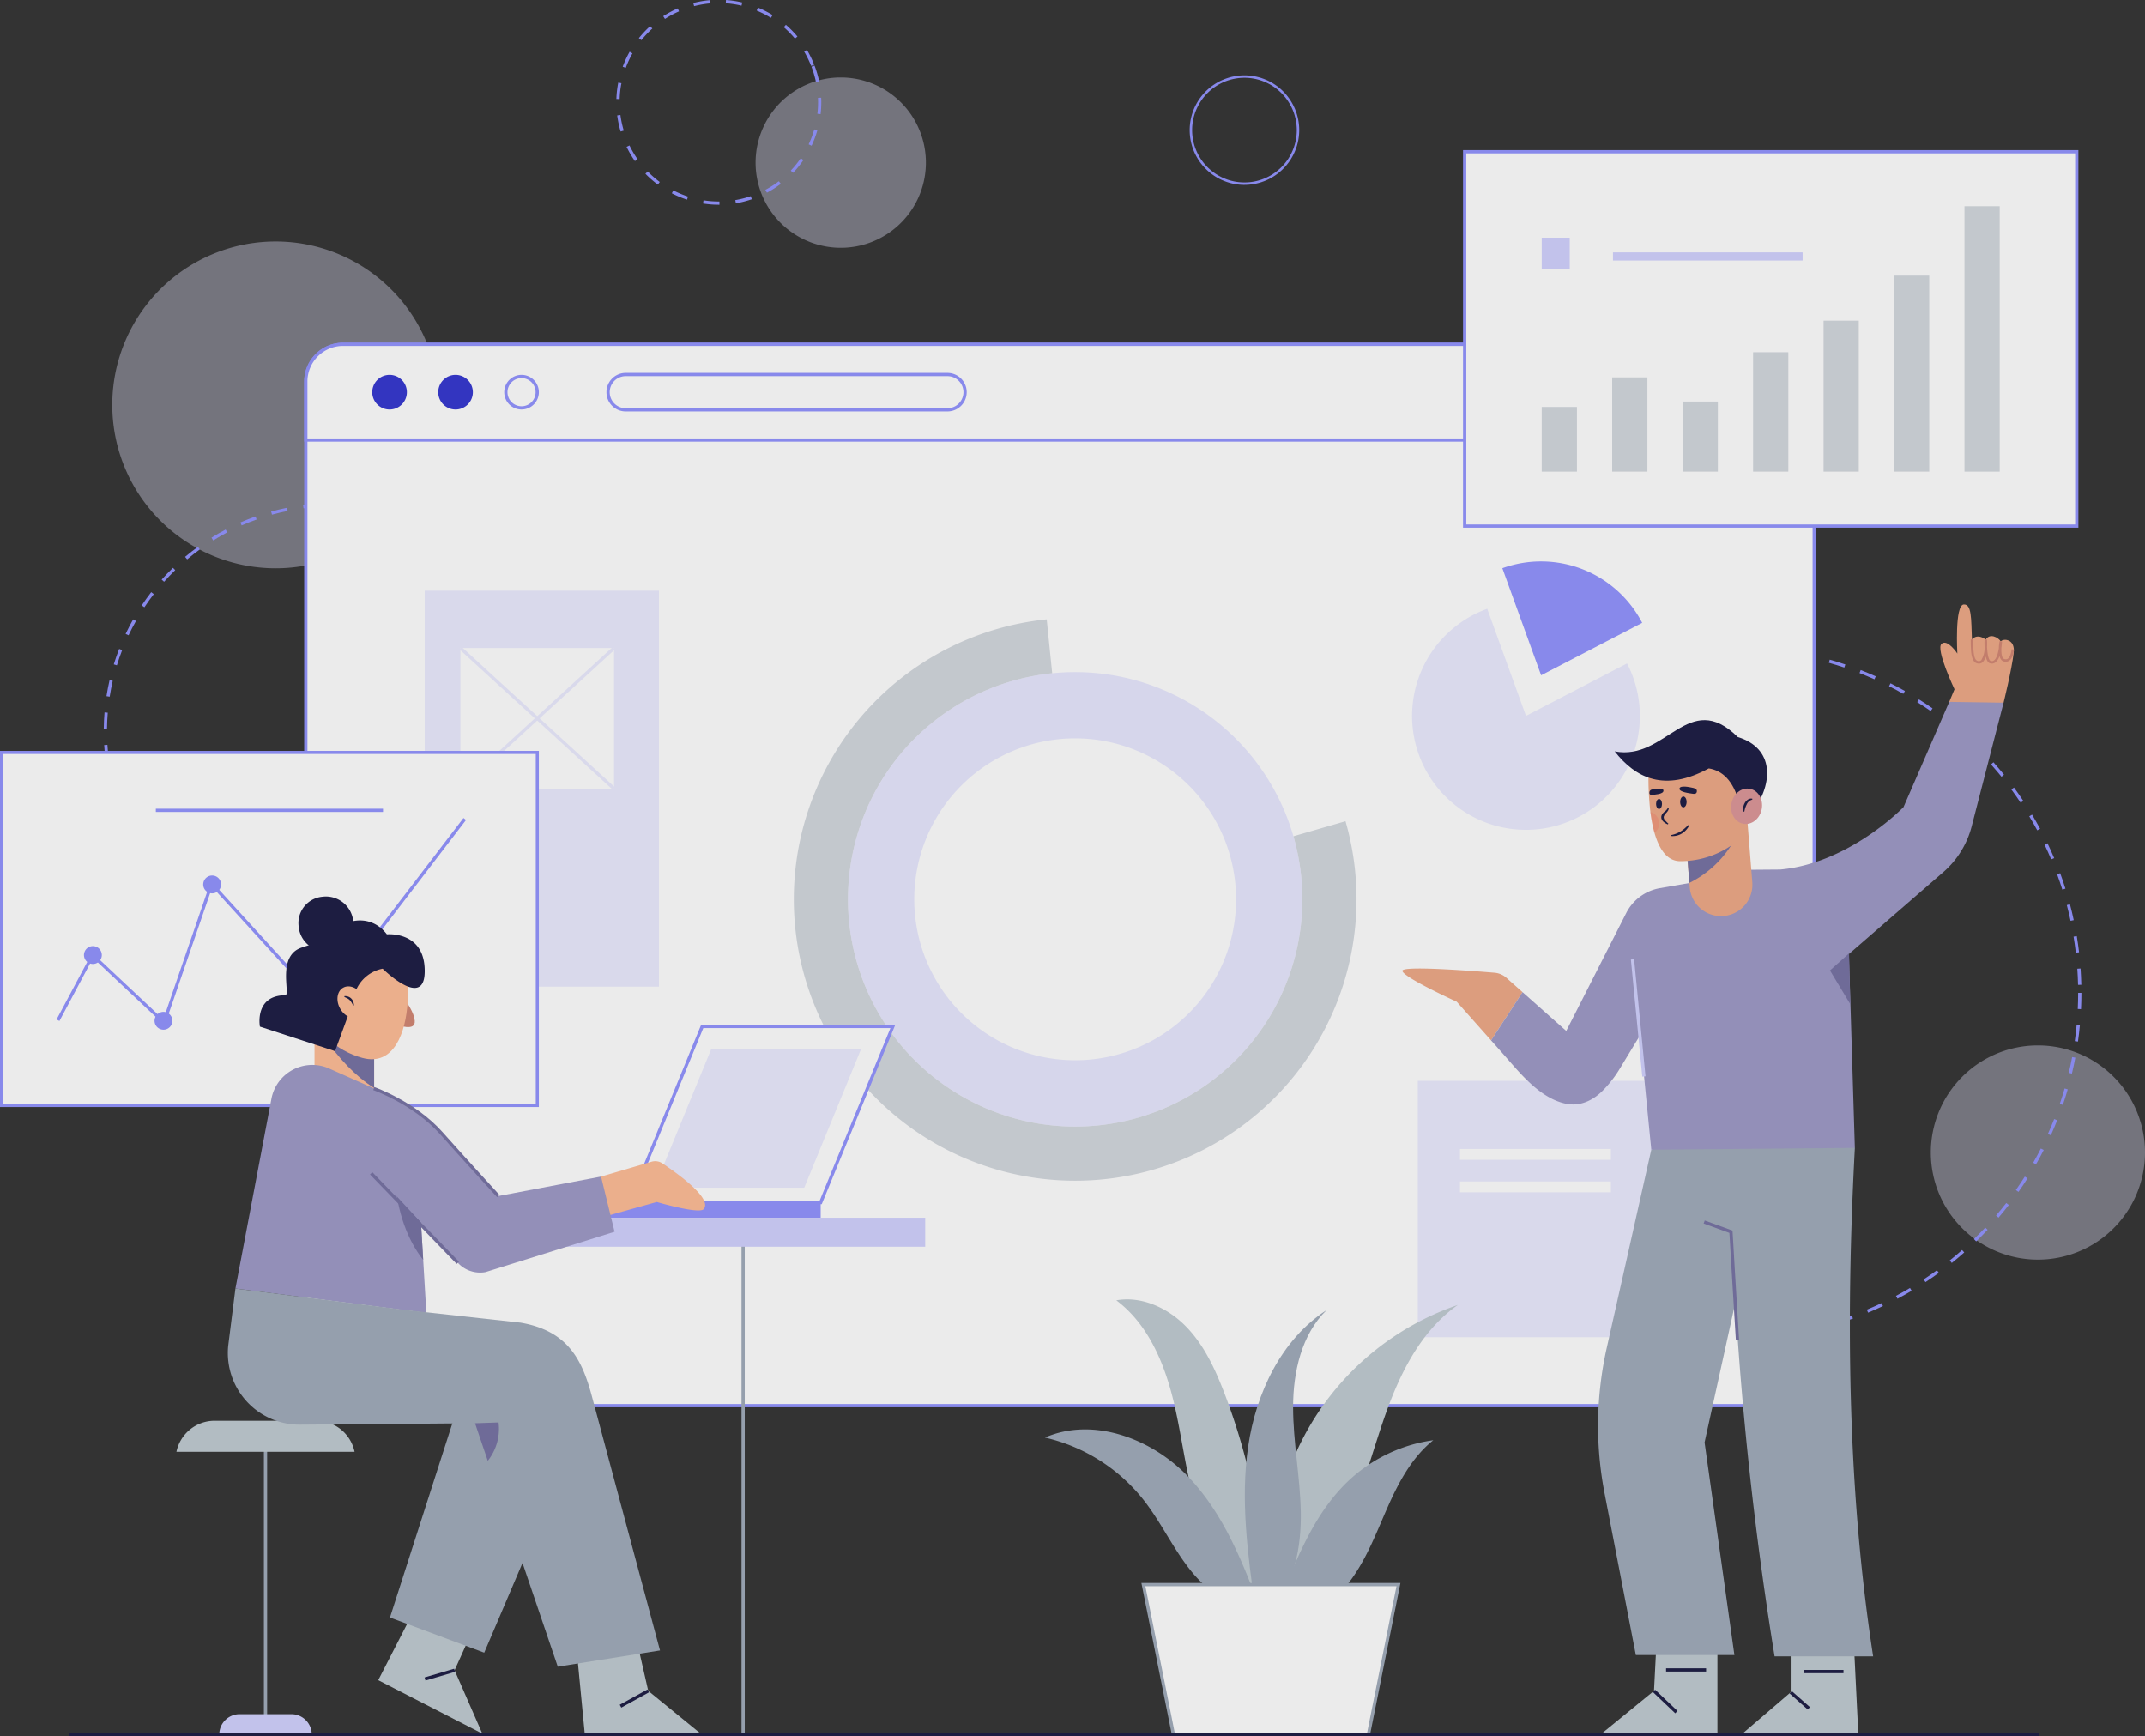 <svg xmlns="http://www.w3.org/2000/svg" xmlns:xlink="http://www.w3.org/1999/xlink" width="562.961" height="455.603" viewBox="0 0 562.961 455.603">
  <rect x="0" y="0" width="562.961" height="455.603" fill="#333333" stroke="none"/>
  <defs>
    <clipPath id="clip-path">
      <rect id="Rectangle_903" data-name="Rectangle 903" width="562.961" height="455.602" fill="none"/>
    </clipPath>
    <clipPath id="clip-path-2">
      <rect id="Rectangle_902" data-name="Rectangle 902" width="562.961" height="455.603" fill="none"/>
    </clipPath>
    <clipPath id="clip-path-3">
      <rect id="Rectangle_862" data-name="Rectangle 862" width="56.212" height="56.213" fill="none"/>
    </clipPath>
    <clipPath id="clip-path-4">
      <rect id="Rectangle_863" data-name="Rectangle 863" width="85.757" height="85.755" fill="none"/>
    </clipPath>
    <clipPath id="clip-path-5">
      <rect id="Rectangle_864" data-name="Rectangle 864" width="44.717" height="44.717" fill="none"/>
    </clipPath>
    <clipPath id="clip-path-6">
      <rect id="Rectangle_865" data-name="Rectangle 865" width="119.246" height="119.245" fill="none"/>
    </clipPath>
    <clipPath id="clip-path-7">
      <rect id="Rectangle_891" data-name="Rectangle 891" width="2.31" height="5.451" fill="none"/>
    </clipPath>
  </defs>
  <g id="Group_21603" data-name="Group 21603" opacity="0.9">
    <g id="Group_21602" data-name="Group 21602" clip-path="url(#clip-path)">
      <g id="Group_21601" data-name="Group 21601" transform="translate(0 0)">
        <g id="Group_21600" data-name="Group 21600" clip-path="url(#clip-path-2)">
          <g id="Group_21581" data-name="Group 21581" transform="translate(506.748 274.327)" opacity="0.4">
            <g id="Group_21580" data-name="Group 21580">
              <g id="Group_21579" data-name="Group 21579" clip-path="url(#clip-path-3)">
                <path id="Path_14034" data-name="Path 14034" d="M1543.582,833.288a28.106,28.106,0,1,1-28.106-28.106,28.107,28.107,0,0,1,28.106,28.106" transform="translate(-1487.369 -805.182)" fill="#e5e5ff"/>
              </g>
            </g>
          </g>
          <g id="Group_21584" data-name="Group 21584" transform="translate(29.467 63.371)" opacity="0.4">
            <g id="Group_21583" data-name="Group 21583">
              <g id="Group_21582" data-name="Group 21582" clip-path="url(#clip-path-4)">
                <path id="Path_14035" data-name="Path 14035" d="M129.367,185.995a42.878,42.878,0,1,1-42.879,42.879,42.878,42.878,0,0,1,42.879-42.879" transform="translate(-86.488 -185.997)" fill="#e5e5ff"/>
              </g>
            </g>
          </g>
          <g id="Group_21587" data-name="Group 21587" transform="translate(198.298 20.313)" opacity="0.4">
            <g id="Group_21586" data-name="Group 21586">
              <g id="Group_21585" data-name="Group 21585" clip-path="url(#clip-path-5)">
                <path id="Path_14036" data-name="Path 14036" d="M625.259,73.979a22.352,22.352,0,1,1-28.874-12.865,22.352,22.352,0,0,1,28.874,12.865" transform="translate(-582.03 -59.623)" fill="#e5e5ff"/>
              </g>
            </g>
          </g>
          <path id="Path_14037" data-name="Path 14037" d="M501.7,53.722a26.848,26.848,0,0,1-4.148-.324l.132-.841a26.035,26.035,0,0,0,4.018.313h.156l.005.852Zm4.469-.377-.142-.84a26.175,26.175,0,0,0,4.057-1.03l.275.806a27.008,27.008,0,0,1-4.189,1.064m-12.82-.958a27.085,27.085,0,0,1-3.987-1.668l.39-.757a26.272,26.272,0,0,0,3.861,1.615Zm20.976-1.82-.4-.752a26,26,0,0,0,3.527-2.253l.515.679a26.9,26.9,0,0,1-3.642,2.326m-28.633-2.129a26.914,26.914,0,0,1-3.257-2.84l.61-.595a26.02,26.02,0,0,0,3.154,2.749Zm35.5-3.081-.618-.587a26.08,26.08,0,0,0,2.628-3.257l.7.48a26.965,26.965,0,0,1-2.713,3.363m-41.51-3.087a26.912,26.912,0,0,1-2.185-3.729l.767-.37a26.009,26.009,0,0,0,2.116,3.61Zm46.364-4.03-.771-.361a26.288,26.288,0,0,0,1.468-3.92l.819.234a27.121,27.121,0,0,1-1.515,4.048m-50.113-3.727a26.864,26.864,0,0,1-.9-4.227l.844-.11a26.072,26.072,0,0,0,.875,4.093Zm52.478-4.559-.846-.1a26.016,26.016,0,0,0,.179-3.033c0-.382-.009-.769-.026-1.151l.851-.038c.018.394.027.793.027,1.188a26.814,26.814,0,0,1-.185,3.132m-52.74-3.96-.851-.028a26.875,26.875,0,0,1,.489-4.3l.836.164a26.038,26.038,0,0,0-.473,4.159m51.523-4.475a26.353,26.353,0,0,0-1.184-4.015l.8-.305a27.242,27.242,0,0,1,1.222,4.146Zm-49.917-3.713-.8-.3a27.148,27.148,0,0,1,1.818-3.921l.742.419a26.282,26.282,0,0,0-1.761,3.8m48.656-.5a26.255,26.255,0,0,0-1.835-3.761l.733-.434a27.147,27.147,0,0,1,1.895,3.884Zm-44.552-6.764-.665-.532a26.847,26.847,0,0,1,2.963-3.146l.571.632a26,26,0,0,0-2.868,3.046m40.3-.416a26.025,26.025,0,0,0-2.933-2.983L519.3,6.5a26.84,26.84,0,0,1,3.03,3.081ZM487.566,4.952l-.461-.716a27.01,27.01,0,0,1,3.809-2.041l.341.781a26.179,26.179,0,0,0-3.689,1.976m27.8-.282a26.271,26.271,0,0,0-3.728-1.9l.326-.787a27.154,27.154,0,0,1,3.849,1.966ZM495.213,1.608,495,.784a26.829,26.829,0,0,1,4.259-.74l.077.848a26.008,26.008,0,0,0-4.123.717m12.446-.128a26.06,26.06,0,0,0-4.137-.632l.06-.85a26.937,26.937,0,0,1,4.273.652Z" transform="translate(-313.044 0.001)" fill="#9192ff"/>
          <path id="Path_14038" data-name="Path 14038" d="M1162.368,679.7l-.015-.852c1.411-.025,2.836-.082,4.234-.171l.054.85c-1.411.09-2.85.149-4.274.173m-4.277-.025c-1.419-.041-2.856-.116-4.27-.223l.064-.849c1.4.106,2.825.18,4.231.221Zm12.811-.521-.094-.846c1.4-.155,2.812-.346,4.2-.567l.134.841c-1.4.222-2.826.415-4.239.572m-21.338-.124c-1.406-.172-2.829-.382-4.232-.621l.144-.84c1.389.237,2.8.445,4.192.616Zm29.784-1.219-.174-.834c1.381-.288,2.769-.611,4.127-.96l.212.825c-1.37.353-2.772.679-4.165.969m-38.213-.223c-1.387-.305-2.784-.648-4.155-1.018l.223-.822c1.357.367,2.742.707,4.115,1.009Zm46.494-1.912-.251-.814c1.345-.416,2.7-.869,4.017-1.346l.29.8c-1.333.482-2.7.94-4.056,1.359m-54.749-.321c-1.351-.435-2.713-.91-4.049-1.411l.3-.8c1.323.5,2.673.966,4.011,1.4Zm62.781-2.585-.327-.787c1.292-.537,2.592-1.114,3.864-1.716l.364.77c-1.285.607-2.6,1.19-3.9,1.733m-70.807-.428c-1.307-.563-2.617-1.165-3.894-1.788l.373-.765c1.265.617,2.563,1.213,3.858,1.77Zm78.523-3.22-.4-.752c1.239-.659,2.48-1.357,3.688-2.075l.435.733c-1.22.724-2.472,1.429-3.723,2.094m-86.221-.537c-1.244-.682-2.49-1.4-3.706-2.146l.443-.727c1.2.736,2.44,1.451,3.672,2.126Zm93.566-3.825-.469-.711c1.176-.775,2.346-1.587,3.479-2.412l.5.688c-1.143.833-2.324,1.652-3.511,2.435m-100.872-.639c-1.173-.795-2.345-1.631-3.486-2.484l.51-.682c1.13.846,2.292,1.674,3.454,2.461Zm107.777-4.395-.533-.664c1.1-.88,2.185-1.8,3.239-2.729l.563.638c-1.064.94-2.164,1.867-3.27,2.755M1103,659c-1.1-.9-2.186-1.846-3.237-2.8l.572-.631c1.041.944,2.12,1.876,3.206,2.772Zm121.037-4.926-.593-.612c1.009-.979,2.009-2,2.971-3.021l.621.583c-.971,1.035-1.98,2.061-3,3.05m-127.375-.818c-1.009-1-2-2.042-2.96-3.087l.628-.575c.947,1.035,1.933,2.064,2.932,3.058Zm133.229-5.419-.647-.553c.916-1.073,1.817-2.178,2.677-3.287l.673.523c-.869,1.119-1.778,2.235-2.7,3.317m-139-.889c-.909-1.092-1.8-2.219-2.657-3.348l.68-.513c.846,1.119,1.731,2.235,2.632,3.317Zm144.248-5.871-.7-.49c.811-1.153,1.6-2.339,2.358-3.525l.719.457c-.761,1.2-1.562,2.394-2.38,3.558m-149.4-.947c-.8-1.169-1.585-2.374-2.331-3.581l.725-.448c.739,1.2,1.515,2.389,2.309,3.547Zm153.993-6.278-.739-.422c.7-1.22,1.376-2.477,2.017-3.733l.759.387c-.647,1.268-1.332,2.536-2.036,3.768m-158.483-.988c-.688-1.24-1.355-2.513-1.983-3.782l.763-.377c.622,1.257,1.283,2.517,1.964,3.746Zm162.376-6.642-.776-.351c.582-1.288,1.139-2.6,1.656-3.909l.792.313c-.522,1.319-1.084,2.647-1.671,3.947m-166.161-1.01c-.568-1.3-1.112-2.628-1.616-3.949l.8-.3c.5,1.308,1.038,2.624,1.6,3.912Zm169.314-6.96-.806-.276c.454-1.329.883-2.688,1.275-4.041l.818.237c-.4,1.366-.828,2.738-1.287,4.08m-172.361-1.02c-.444-1.352-.861-2.73-1.238-4.095l.821-.227c.374,1.352.786,2.716,1.226,4.055Zm174.741-7.194-.828-.2c.326-1.364.625-2.758.887-4.143l.837.158c-.264,1.4-.566,2.805-.9,4.183m-177.022-1.049c-.312-1.379-.6-2.79-.846-4.192l.839-.149c.247,1.39.528,2.787.837,4.154Zm178.613-7.354-.843-.119c.2-1.388.361-2.8.492-4.208l.848.079c-.132,1.418-.3,2.847-.5,4.248m-180.1-1.066c-.181-1.4-.331-2.835-.447-4.254l.849-.069c.114,1.406.264,2.823.443,4.214Zm180.9-7.449-.851-.039c.065-1.4.1-2.825.1-4.236h.852c0,1.424-.033,2.863-.1,4.275m-181.593-1.075c-.036-1.057-.055-2.134-.055-3.2q0-.539.006-1.077l.852.011q-.007.532-.007,1.067c0,1.056.018,2.123.055,3.171Zm180.816-5.294c-.032-1.408-.1-2.833-.195-4.233l.85-.059c.1,1.414.164,2.851.2,4.273Zm-179.866-3.208-.851-.049c.083-1.421.2-2.855.348-4.263l.847.089c-.147,1.394-.263,2.815-.344,4.223m179.279-5.243c-.163-1.394-.361-2.805-.59-4.2l.84-.138c.231,1.4.431,2.828.6,4.235Zm-178.393-3.181-.842-.129c.215-1.4.466-2.822.746-4.211l.835.169c-.278,1.376-.527,2.78-.74,4.172m177.015-5.177c-.293-1.372-.624-2.759-.983-4.121l.824-.217c.362,1.375.7,2.775.992,4.16Zm-175.34-3.127-.826-.208c.347-1.378.731-2.764,1.142-4.122l.815.247c-.407,1.345-.787,2.719-1.131,4.083m173.18-5.064c-.423-1.342-.884-2.691-1.369-4.01l.8-.294c.49,1.331.955,2.693,1.382,4.048ZM1075.913,558.7l-.8-.285c.477-1.341.992-2.689,1.531-4l.788.323c-.534,1.3-1.044,2.638-1.516,3.966m167.8-4.886c-.545-1.289-1.13-2.586-1.738-3.854l.768-.368c.614,1.28,1.2,2.589,1.755,3.891Zm-164.58-2.97-.772-.36c.6-1.285,1.239-2.576,1.9-3.839l.754.4c-.656,1.25-1.291,2.53-1.884,3.8m160.923-4.654c-.664-1.233-1.369-2.469-2.095-3.676l.73-.439c.733,1.218,1.445,2.467,2.115,3.711Zm-156.977-2.857-.734-.431c.719-1.225,1.478-2.449,2.254-3.64l.714.465c-.77,1.18-1.521,2.394-2.233,3.606m152.616-4.393c-.779-1.168-1.6-2.333-2.432-3.465l.685-.506c.843,1.142,1.669,2.319,2.455,3.5Zm-147.982-2.71-.691-.5c.83-1.15,1.7-2.3,2.585-3.411l.667.53c-.877,1.1-1.739,2.24-2.561,3.379m142.958-4.1c-.885-1.091-1.81-2.176-2.747-3.224l.635-.567c.946,1.059,1.879,2.154,2.773,3.255Zm-137.681-2.53-.641-.561c.936-1.07,1.909-2.13,2.891-3.153l.614.59c-.973,1.013-1.937,2.064-2.865,3.124m132.039-3.787c-.987-1.006-2.009-2-3.038-2.955l.579-.624c1.038.964,2.07,1.967,3.066,2.982Zm-126.167-2.322-.585-.618c1.031-.976,2.1-1.942,3.172-2.868l.556.645c-1.064.918-2.122,1.873-3.143,2.841m119.956-3.443c-1.072-.906-2.182-1.8-3.3-2.659l.518-.676c1.13.867,2.252,1.77,3.333,2.684Zm-113.542-2.087-.526-.67c1.116-.875,2.268-1.735,3.424-2.557l.494.694c-1.146.815-2.287,1.667-3.393,2.534m106.816-3.073c-1.157-.8-2.347-1.591-3.538-2.339l.453-.721c1.2.754,2.4,1.548,3.572,2.361Zm-99.916-1.831-.461-.717c1.194-.767,2.421-1.515,3.647-2.224l.427.737c-1.215.7-2.431,1.444-3.613,2.2m92.732-2.677c-1.226-.692-2.486-1.363-3.744-2l.383-.761c1.27.639,2.542,1.317,3.78,2.015Zm-85.407-1.556-.391-.756c1.258-.65,2.549-1.279,3.838-1.87l.355.774c-1.277.586-2.556,1.208-3.8,1.852m77.827-2.257c-1.287-.573-2.606-1.122-3.919-1.634l.309-.794c1.326.517,2.657,1.071,3.956,1.649Zm-70.142-1.265-.318-.79c1.319-.531,2.667-1.036,4.005-1.5l.28.8c-1.326.461-2.66.962-3.967,1.487m62.23-1.815c-1.334-.448-2.7-.869-4.048-1.252l.232-.819c1.365.387,2.74.812,4.087,1.264Zm-54.229-.97-.241-.817c1.359-.4,2.748-.777,4.129-1.115l.2.827c-1.368.335-2.744.707-4.09,1.105m46.079-1.34c-1.369-.319-2.765-.609-4.148-.863l.154-.838c1.4.257,2.806.55,4.188.871Zm-37.851-.675-.163-.836c1.393-.272,2.812-.514,4.216-.72l.124.843c-1.391.2-2.8.444-4.177.713m29.519-.855c-1.393-.188-2.81-.346-4.211-.468l.075-.848c1.414.124,2.845.283,4.25.473Zm-21.137-.374-.084-.848c1.409-.139,2.844-.248,4.265-.321l.044.851c-1.407.073-2.829.18-4.225.318m12.7-.365c-1.237-.05-2.492-.076-3.731-.076h-.506l-.005-.852h.511c1.249,0,2.516.026,3.765.077Z" transform="translate(-705.377 -328.311)" fill="#9192ff"/>
          <path id="Path_14039" data-name="Path 14039" d="M139.422,507.414c-1.429-.008-2.87-.067-4.282-.176l.065-.849c1.392.107,2.813.165,4.222.173Zm4.286-.127-.056-.85c1.4-.091,2.814-.233,4.2-.424l.115.844c-1.41.193-2.845.338-4.264.43m-12.827-.528c-1.411-.211-2.829-.474-4.215-.784l.186-.831c1.366.306,2.763.565,4.154.773Zm21.315-.636-.176-.833c1.372-.29,2.752-.633,4.1-1.022l.235.819c-1.369.394-2.768.743-4.16,1.036m-29.677-1.233c-1.365-.41-2.732-.876-4.064-1.384l.3-.8c1.312.5,2.66.96,4.006,1.364Zm37.912-1.137-.294-.8c1.314-.483,2.628-1.021,3.906-1.6l.351.776c-1.3.586-2.63,1.132-3.963,1.622M114.5,501.832c-1.29-.6-2.575-1.259-3.821-1.953l.415-.744c1.228.684,2.495,1.332,3.766,1.925Zm53.728-1.606-.406-.749c1.231-.667,2.456-1.388,3.639-2.144l.459.718c-1.2.767-2.443,1.5-3.692,2.175m-61.218-2.57c-1.19-.78-2.368-1.614-3.5-2.479l.517-.677c1.116.852,2.278,1.674,3.451,2.443Zm68.437-2.039-.509-.683c1.126-.837,2.235-1.726,3.3-2.642l.556.645c-1.078.928-2.2,1.83-3.345,2.68M100.2,492.456c-1.066-.941-2.113-1.934-3.111-2.95l.607-.6c.984,1,2.016,1.98,3.067,2.909Zm81.743-2.43-.6-.6c1-.989,1.968-2.027,2.89-3.084l.642.56c-.936,1.073-1.922,2.125-2.932,3.129m-87.748-3.684c-.923-1.085-1.818-2.216-2.66-3.361l.687-.5c.83,1.129,1.712,2.244,2.622,3.314Zm93.381-2.775-.68-.513c.845-1.122,1.661-2.287,2.423-3.466l.715.463c-.773,1.195-1.6,2.377-2.458,3.515M89.121,479.44c-.758-1.2-1.483-2.45-2.153-3.7l.751-.4c.661,1.237,1.375,2.465,2.122,3.652Zm103.112-3.071-.746-.41c.677-1.232,1.317-2.5,1.9-3.778l.774.356c-.594,1.294-1.244,2.583-1.93,3.832M85.087,471.887c-.578-1.3-1.116-2.636-1.6-3.972l.8-.29c.476,1.317,1.006,2.635,1.576,3.916Zm110.726-3.312-.8-.3c.492-1.314.943-2.663,1.339-4.008l.817.241c-.4,1.365-.859,2.733-1.358,4.066M82.178,463.832c-.386-1.371-.726-2.772-1.012-4.166L82,459.5c.281,1.374.617,2.755,1,4.106Zm116.054-3.478-.832-.181c.3-1.37.55-2.769.749-4.159l.843.121c-.2,1.41-.457,2.829-.759,4.219M80.457,455.439c-.185-1.409-.321-2.845-.4-4.267l.85-.05c.082,1.4.217,2.818.4,4.207Zm118.989-3.566-.85-.06c.1-1.4.149-2.818.149-4.223h.852c0,1.426-.05,2.867-.151,4.283M80.8,446.9l-.852-.01c.016-1.426.084-2.866.2-4.281l.849.07c-.115,1.4-.182,2.816-.2,4.221m117.876-2.143c-.067-1.405-.184-2.822-.35-4.211l.846-.1c.168,1.409.287,2.847.355,4.272ZM81.5,438.478l-.842-.13c.218-1.408.491-2.824.809-4.21l.83.19c-.314,1.366-.582,2.762-.8,4.15m116.181-2.112c-.265-1.377-.585-2.763-.949-4.118l.822-.221c.37,1.375.693,2.78.962,4.178ZM83.39,430.247l-.814-.25c.419-1.363.893-2.727,1.408-4.055l.794.308c-.508,1.309-.975,2.654-1.388,4m112.1-2.037c-.46-1.323-.975-2.647-1.529-3.934l.782-.337c.562,1.306,1.084,2.649,1.551,3.991ZM86.451,422.364l-.77-.365c.61-1.286,1.274-2.568,1.976-3.809l.742.419c-.692,1.223-1.347,2.487-1.948,3.755m105.7-1.9c-.646-1.245-1.345-2.482-2.079-3.676l.726-.446c.744,1.212,1.453,2.467,2.109,3.73ZM90.61,415.006l-.71-.471c.787-1.186,1.628-2.358,2.5-3.486l.674.521c-.859,1.111-1.687,2.267-2.464,3.436m97.124-1.739c-.817-1.14-1.686-2.265-2.583-3.344l.655-.544c.909,1.095,1.791,2.236,2.62,3.392Zm-91.958-4.949-.635-.567c.948-1.062,1.947-2.1,2.969-3.094l.593.611c-1.007.977-1.992,2-2.926,3.05m86.56-1.547c-.971-1.013-1.992-2-3.033-2.944l.571-.632c1.056.954,2.091,1.959,3.076,2.986Zm-80.5-4.336-.548-.652c1.089-.915,2.224-1.8,3.377-2.64l.5.69c-1.136.824-2.256,1.7-3.329,2.6m74.23-1.329c-1.107-.865-2.258-1.7-3.422-2.484l.476-.707c1.181.795,2.348,1.642,3.471,2.52Zm-67.4-3.631-.45-.723c1.208-.751,2.458-1.468,3.717-2.131l.4.754c-1.24.653-2.473,1.36-3.664,2.1m60.383-1.086c-1.219-.7-2.478-1.361-3.743-1.97l.369-.768c1.283.617,2.561,1.29,3.8,2Zm-52.915-2.847-.342-.78c1.3-.57,2.641-1.1,3.982-1.575l.284.8c-1.321.468-2.641.99-3.925,1.552m45.3-.819c-1.306-.516-2.648-.991-3.989-1.412l.255-.813c1.36.427,2.722.909,4.047,1.432Zm-37.34-2-.226-.821c1.371-.377,2.775-.709,4.172-.987l.166.835c-1.377.274-2.761.6-4.112.973m29.277-.53c-1.365-.322-2.76-.6-4.145-.822l.136-.841c1.405.226,2.82.507,4.2.834Zm-20.993-1.117-.106-.845c1.409-.176,2.846-.3,4.269-.38l.045.85c-1.4.075-2.82.2-4.209.374m12.655-.227c-1.4-.123-2.815-.2-4.22-.222l.015-.852c1.425.025,2.865.1,4.28.226Z" transform="translate(-52.712 -255.659)" fill="#9192ff"/>
          <path id="Path_14040" data-name="Path 14040" d="M930.833,86.777A14.373,14.373,0,1,1,945.205,72.4a14.389,14.389,0,0,1-14.372,14.373m0-28.106A13.734,13.734,0,1,0,944.566,72.4a13.749,13.749,0,0,0-13.734-13.734" transform="translate(-604.221 -38.26)" fill="#9192ff"/>
          <path id="Path_14041" data-name="Path 14041" d="M631.463,274.946V533.938a9.758,9.758,0,0,1-9.753,9.761H245.338a9.76,9.76,0,0,1-9.761-9.761V274.946a9.76,9.76,0,0,1,9.761-9.761H621.711a9.758,9.758,0,0,1,9.753,9.761" transform="translate(-155.316 -174.836)" fill="#fff"/>
          <path id="Path_14042" data-name="Path 14042" d="M620.886,543.3H244.514a10.2,10.2,0,0,1-10.187-10.187V274.122a10.2,10.2,0,0,1,10.187-10.187H620.886a10.194,10.194,0,0,1,10.178,10.187V533.114A10.194,10.194,0,0,1,620.886,543.3M244.514,264.787a9.346,9.346,0,0,0-9.335,9.335V533.114a9.346,9.346,0,0,0,9.335,9.335H620.886a9.342,9.342,0,0,0,9.327-9.335V274.122a9.342,9.342,0,0,0-9.327-9.335Z" transform="translate(-154.492 -174.012)" fill="#9192ff"/>
          <path id="Path_14043" data-name="Path 14043" d="M631.463,274.946v15.366H235.577V274.946a9.76,9.76,0,0,1,9.761-9.761H621.711a9.758,9.758,0,0,1,9.753,9.761" transform="translate(-155.316 -174.836)" fill="#fff"/>
          <path id="Path_14044" data-name="Path 14044" d="M631.065,289.913H234.327V274.122a10.2,10.2,0,0,1,10.187-10.187H620.886a10.194,10.194,0,0,1,10.178,10.187Zm-395.886-.852H630.213v-14.94a9.341,9.341,0,0,0-9.327-9.335H244.514a9.346,9.346,0,0,0-9.335,9.335Z" transform="translate(-154.492 -174.012)" fill="#9192ff"/>
          <path id="Path_14045" data-name="Path 14045" d="M295.845,293.27a4.543,4.543,0,1,1-4.543-4.543,4.543,4.543,0,0,1,4.543,4.543" transform="translate(-189.061 -190.357)" fill="#3335cf"/>
          <path id="Path_14046" data-name="Path 14046" d="M342.136,288.727a4.543,4.543,0,1,0,4.543,4.543,4.548,4.548,0,0,0-4.543-4.543" transform="translate(-222.575 -190.357)" fill="#3335cf"/>
          <path id="Path_14047" data-name="Path 14047" d="M392.969,297.812a4.543,4.543,0,1,1,4.543-4.543,4.548,4.548,0,0,1-4.543,4.543m0-8.234a3.691,3.691,0,1,0,3.691,3.691,3.7,3.7,0,0,0-3.691-3.691" transform="translate(-256.089 -190.357)" fill="#9192ff"/>
          <path id="Path_14048" data-name="Path 14048" d="M556.664,297.33h-84.43a5.057,5.057,0,1,1,0-10.114h84.43a5.057,5.057,0,1,1,0,10.114m-84.43-9.263a4.205,4.205,0,1,0,0,8.411h84.43a4.205,4.205,0,1,0,0-8.411Z" transform="translate(-308.009 -189.361)" fill="#9192ff"/>
          <path id="Path_14049" data-name="Path 14049" d="M759.179,550.507a73.843,73.843,0,1,1-81.309-73.472l2.462,24.232a49.45,49.45,0,1,0,52.545,35.5l23.415-6.763a73.694,73.694,0,0,1,2.888,20.5" transform="translate(-403.157 -314.508)" fill="#d3d8de"/>
          <path id="Path_14050" data-name="Path 14050" d="M772.482,577.3a59.623,59.623,0,1,1-59.623-59.623A59.623,59.623,0,0,1,772.482,577.3" transform="translate(-430.678 -341.306)" fill="#fff"/>
          <g id="Group_21590" data-name="Group 21590" transform="translate(222.558 176.375)" opacity="0.5">
            <g id="Group_21589" data-name="Group 21589">
              <g id="Group_21588" data-name="Group 21588" clip-path="url(#clip-path-6)">
                <path id="Path_14051" data-name="Path 14051" d="M772.482,577.3a59.623,59.623,0,1,1-59.623-59.623A59.623,59.623,0,0,1,772.482,577.3" transform="translate(-653.237 -517.681)" fill="#d1d1ff"/>
              </g>
            </g>
          </g>
          <path id="Path_14052" data-name="Path 14052" d="M788.745,610.937A42.231,42.231,0,1,1,746.514,568.7a42.236,42.236,0,0,1,42.231,42.242" transform="translate(-464.333 -374.94)" fill="#fff"/>
          <rect id="Rectangle_866" data-name="Rectangle 866" width="160.645" height="98.228" transform="translate(384.405 39.825)" fill="#fff"/>
          <path id="Path_14054" data-name="Path 14054" d="M1288.525,214.721h-161.5v-99.08h161.5Zm-160.645-.852h159.793V116.493H1127.88Z" transform="translate(-743.048 -76.242)" fill="#9192ff"/>
          <rect id="Rectangle_867" data-name="Rectangle 867" width="9.246" height="16.98" transform="translate(404.629 106.787)" fill="#d3d8de"/>
          <rect id="Rectangle_868" data-name="Rectangle 868" width="9.246" height="24.738" transform="translate(423.121 99.028)" fill="#d3d8de"/>
          <rect id="Rectangle_869" data-name="Rectangle 869" width="9.246" height="18.395" transform="translate(441.613 105.371)" fill="#d3d8de"/>
          <rect id="Rectangle_870" data-name="Rectangle 870" width="9.246" height="31.339" transform="translate(460.105 92.427)" fill="#d3d8de"/>
          <rect id="Rectangle_871" data-name="Rectangle 871" width="9.246" height="39.619" transform="translate(478.597 84.147)" fill="#d3d8de"/>
          <rect id="Rectangle_872" data-name="Rectangle 872" width="9.246" height="51.443" transform="translate(497.089 72.323)" fill="#d3d8de"/>
          <rect id="Rectangle_873" data-name="Rectangle 873" width="9.246" height="69.654" transform="translate(515.581 54.113)" fill="#d3d8de"/>
          <rect id="Rectangle_874" data-name="Rectangle 874" width="7.348" height="8.32" transform="translate(404.629 62.378)" fill="#d1d1ff"/>
          <rect id="Rectangle_875" data-name="Rectangle 875" width="49.763" height="2.132" transform="translate(423.332 66.228)" fill="#d1d1ff"/>
          <path id="Path_14055" data-name="Path 14055" d="M1117.692,496.991l-10.175-28.1a29.892,29.892,0,1,0,36.7,14.338Z" transform="translate(-717.191 -309.136)" fill="#ebebff"/>
          <path id="Path_14056" data-name="Path 14056" d="M1194.018,448.531a29.9,29.9,0,0,0-36.7-14.338l10.175,28.1Z" transform="translate(-763.021 -285.09)" fill="#9192ff"/>
          <rect id="Rectangle_876" data-name="Rectangle 876" width="70.695" height="67.288" transform="translate(372.106 283.62)" fill="#ebebff"/>
          <rect id="Rectangle_877" data-name="Rectangle 877" width="39.606" height="2.841" transform="translate(383.179 301.507)" fill="#fff"/>
          <rect id="Rectangle_878" data-name="Rectangle 878" width="39.606" height="2.841" transform="translate(383.179 310.025)" fill="#fff"/>
          <rect id="Rectangle_879" data-name="Rectangle 879" width="61.475" height="103.914" transform="translate(111.47 155.006)" fill="#ebebff"/>
          <rect id="Rectangle_880" data-name="Rectangle 880" width="40.316" height="36.909" transform="translate(120.839 170.053)" fill="#fff"/>
          <rect id="Rectangle_881" data-name="Rectangle 881" width="0.852" height="54.66" transform="translate(120.551 170.367) rotate(-47.526)" fill="#ebebff"/>
          <rect id="Rectangle_882" data-name="Rectangle 882" width="54.66" height="0.852" transform="translate(120.55 206.648) rotate(-42.471)" fill="#ebebff"/>
          <rect id="Rectangle_883" data-name="Rectangle 883" width="140.611" height="92.646" transform="translate(0.406 197.447)" fill="#fff"/>
          <path id="Path_14057" data-name="Path 14057" d="M141.425,671.8H0V578.337H141.425ZM.813,670.983h139.8V579.15H.813Z" transform="translate(0 -381.297)" fill="#9192ff"/>
          <path id="Path_14058" data-name="Path 14058" d="M44.677,683.6l9.085-17.035L72.5,684.17l12.492-36.342,23.281,25.553,15.332-6.246,27.824-36.342" transform="translate(-29.455 -415.881)" fill="#fff"/>
          <path id="Path_14059" data-name="Path 14059" d="M71.962,684.43,53.149,666.757,44.326,683.3l-.752-.4,9.347-17.526,18.664,17.533,12.512-36.4,23.565,25.864,14.949-6.09,27.754-36.25.676.518-27.895,36.433-15.714,6.4-.2-.22-22.8-25.021Z" transform="translate(-28.728 -415.38)" fill="#9192ff"/>
          <path id="Path_14060" data-name="Path 14060" d="M69.362,731.052a2.342,2.342,0,1,1-2.342-2.342,2.342,2.342,0,0,1,2.342,2.342" transform="translate(-42.641 -480.437)" fill="#9192ff"/>
          <path id="Path_14061" data-name="Path 14061" d="M123.737,781.677a2.342,2.342,0,1,1-2.342-2.342,2.342,2.342,0,0,1,2.342,2.342" transform="translate(-78.491 -513.814)" fill="#9192ff"/>
          <path id="Path_14062" data-name="Path 14062" d="M161.237,676.677a2.342,2.342,0,1,1-2.342-2.342,2.342,2.342,0,0,1,2.342,2.342" transform="translate(-103.215 -444.588)" fill="#9192ff"/>
          <line id="Line_37" data-name="Line 37" x2="59.623" transform="translate(40.901 212.641)" fill="#fff"/>
          <rect id="Rectangle_884" data-name="Rectangle 884" width="59.623" height="0.852" transform="translate(40.901 212.215)" fill="#9192ff"/>
          <path id="Path_14063" data-name="Path 14063" d="M975.138,1084.05a71.956,71.956,0,0,1,47.887-78.952c-8.955,6.267-14.421,16.4-18.234,26.641s-6.316,20.994-11.021,30.859-12.125,19.082-22.413,22.773Z" transform="translate(-640.415 -662.66)" fill="#c0cbd1"/>
          <path id="Path_14064" data-name="Path 14064" d="M899.195,1081.353a165.215,165.215,0,0,0-10.9-55.94c-2.428-6.33-5.341-12.649-10.075-17.5s-11.62-8.05-18.295-6.864c8.313,6.222,12.619,16.457,15.044,26.554s3.359,20.572,6.773,30.378,9.946,19.258,19.72,22.763Z" transform="translate(-566.946 -659.826)" fill="#c0cbd1"/>
          <path id="Path_14065" data-name="Path 14065" d="M861.664,1148.631c-4.752-12.8-9.918-25.919-19.476-35.669s-24.7-15.33-37.214-9.877a46.214,46.214,0,0,1,25.853,16.334c4.714,5.989,7.885,13.09,12.733,18.971s12.244,10.618,19.736,9.216Z" transform="translate(-530.719 -725.852)" fill="#a0abba"/>
          <path id="Path_14066" data-name="Path 14066" d="M961.651,1087.167c-1.947-14.046-3.9-28.318-1.844-42.349s8.686-28.04,20.574-35.771c-6.58,6.452-8.776,16.226-8.78,25.442s1.862,18.347,2.02,27.561-1.672,19-7.905,25.791Z" transform="translate(-632.223 -665.263)" fill="#a0abba"/>
          <path id="Path_14067" data-name="Path 14067" d="M986.214,1151.2c4.556-11.608,9.412-23.66,18.69-31.992a40.508,40.508,0,0,1,21.48-9.933c-5.563,4.439-9.047,10.943-11.936,17.447s-5.382,13.278-9.565,19.035-10.469,10.494-17.578,10.8Z" transform="translate(-650.21 -731.347)" fill="#a0abba"/>
          <path id="Path_14068" data-name="Path 14068" d="M939.834,1259.83H888.667l-7.889-39.361h66.945Z" transform="translate(-580.696 -804.653)" fill="#fff"/>
          <path id="Path_14069" data-name="Path 14069" d="M939.178,1259.432H887.312l-8.059-40.213h67.984Zm-51.168-.852h50.47l7.718-38.51H880.292Z" transform="translate(-579.691 -803.83)" fill="#a0abba"/>
          <path id="Path_14070" data-name="Path 14070" d="M1263.588,1262.234V1285.9h-30.7l14.053-11.465.74-14.423Z" transform="translate(-812.844 -830.726)" fill="#c0cbd1"/>
          <rect id="Rectangle_885" data-name="Rectangle 885" width="0.852" height="8.088" transform="matrix(0.689, -0.725, 0.725, 0.689, 433.808, 444.021)" fill="#1b1b43"/>
          <rect id="Rectangle_886" data-name="Rectangle 886" width="10.505" height="0.852" transform="translate(437.264 437.787)" fill="#1b1b43"/>
          <path id="Path_14071" data-name="Path 14071" d="M1371.028,1265.49l1.11,22.56h-30.7l12.944-11.095v-13.684Z" transform="translate(-884.411 -832.873)" fill="#c0cbd1"/>
          <rect id="Rectangle_887" data-name="Rectangle 887" width="0.851" height="6.36" transform="matrix(0.662, -0.749, 0.749, 0.662, 469.693, 444.401)" fill="#1b1b43"/>
          <rect id="Rectangle_888" data-name="Rectangle 888" width="10.363" height="0.852" transform="translate(473.463 438.213)" fill="#1b1b43"/>
          <path id="Path_14072" data-name="Path 14072" d="M1332.062,848.755a923.677,923.677,0,0,0,11.911,139.2h25.865c-5.38-34.889-7.813-77.256-4.8-133.428l-18.678-15.3Z" transform="translate(-878.227 -553.301)" fill="#a0abba"/>
          <path id="Path_14073" data-name="Path 14073" d="M1245.014,869.485l-11.7,52.051a92.973,92.973,0,0,0-.574,38.048l8.221,42.516h25.865L1259,946.285l18.718-85.083Z" transform="translate(-811.627 -567.789)" fill="#a0abba"/>
          <path id="Path_14074" data-name="Path 14074" d="M1320.826,971.338c-.066-1.072-1.539-25.011-1.692-28.044l-6.759-2.458.291-.8,7.307,2.657v.3c0,.524,1.114,18.737,1.7,28.295Z" transform="translate(-865.248 -619.764)" fill="#7671a3"/>
          <path id="Path_14075" data-name="Path 14075" d="M1497.026,491.134l1.384-3.3s-5-10.54-3.407-11.925,4.152,2.555,4.152,2.555-.745-12.776,1.7-12.883c2.065-.09,1.916,3.62,2.129,9.156,0,0,1.278-1.7,3.628.057,1.057-1.76,3.293-.589,3.932.476.745-.852,3.833-.639,3.407,2.981-.54,4.591-2.662,13.1-2.662,13.1l-6.814,5.643Z" transform="translate(-985.447 -306.956)" fill="#eea886"/>
          <path id="Path_14076" data-name="Path 14076" d="M1340.924,584.663l10.361-.082c18.174-1.621,32.37-16.385,32.37-16.385l11.995-27.611,14.267.213-8.374,32.45a23.738,23.738,0,0,1-7.43,12l-29.765,25.82Z" transform="translate(-884.07 -356.407)" fill="#9d99c6"/>
          <path id="Path_14077" data-name="Path 14077" d="M1257.567,693.456,1262.5,743.4l53.421-.472-1.846-60.191-28.108-12.776-19.448,8.234Z" transform="translate(-829.112 -441.704)" fill="#9d99c6"/>
          <path id="Path_14078" data-name="Path 14078" d="M1107.6,748.418a5.388,5.388,0,0,0-3.132-1.343c-5.9-.492-24.365-1.917-24.186-.486.213,1.7,14.267,8.092,14.267,8.092l9.016,10.147,8.258-12.662Z" transform="translate(-712.228 -491.816)" fill="#eea886"/>
          <path id="Path_14079" data-name="Path 14079" d="M1192.925,678.692a12.276,12.276,0,0,0-8.828,6.526l-15.743,30.943-11.472-10.182-8.258,12.663,3.014,3.392c4.46,5.019,9.661,11.763,16.624,13.225,3.549.745,6.853-.729,9.4-3.17a30.481,30.481,0,0,0,4.861-6.217l6.278-10.35,20.016-39.606Z" transform="translate(-757.287 -445.63)" fill="#9d99c6"/>
          <rect id="Rectangle_889" data-name="Rectangle 889" width="0.852" height="30.878" transform="translate(428.03 251.793) rotate(-5.558)" fill="#d1d1ff"/>
          <path id="Path_14080" data-name="Path 14080" d="M1414.679,734.335l-5,4.472,5.324,8.837Z" transform="translate(-929.397 -484.146)" fill="#7671a3"/>
          <path id="Path_14081" data-name="Path 14081" d="M1520.278,498.813c-2.009,0-2.165-2.633-2.166-6.353h.639c0,4.379.358,5.714,1.527,5.714a.809.809,0,0,0,.613-.285,6.034,6.034,0,0,0,.858-3.318c-.044-.926-.022-1.732-.008-2.067l.638-.009a18.84,18.84,0,0,1,.014,2c.088,1.734.381,3.449.959,3.622a.926.926,0,0,0,.857-.126c.689-.5,1.076-1.9,1.278-3.157a15.557,15.557,0,0,1,.19-1.89l.635.06a16.64,16.64,0,0,1-.161,1.717c-.046,1.328.1,2.615.641,2.841a1.052,1.052,0,0,0,1,0c.731-.447,1-1.952,1.037-2.494l.637.048c-.007.093-.184,2.284-1.341,2.991a1.667,1.667,0,0,1-1.586.047c-.149-.063-.62-.335-.882-1.332a3.484,3.484,0,0,1-1.079,1.691,1.547,1.547,0,0,1-1.414.22c-.562-.169-.909-.885-1.122-1.782a3.366,3.366,0,0,1-.687,1.377,1.435,1.435,0,0,1-1.08.489" transform="translate(-1000.89 -324.678)" fill="#d28572"/>
          <path id="Path_14082" data-name="Path 14082" d="M1307.838,655.066a8.238,8.238,0,0,1-8.875-7.547l-.094-1.15-1.295-16.064,10.008-.8,6.422-.52,1.38,17.205a8.237,8.237,0,0,1-7.546,8.875" transform="translate(-855.489 -414.689)" fill="#eea886"/>
          <path id="Path_14083" data-name="Path 14083" d="M1310.785,635.927a27.573,27.573,0,0,1-11.916,11.448l-1.295-16.064,10.008-.8Z" transform="translate(-855.489 -415.694)" fill="#7671a3"/>
          <path id="Path_14084" data-name="Path 14084" d="M1295.778,582.761l-1.984,16.754a23.6,23.6,0,0,1-15.757,5.817c-3.416-.1-5.426-3.339-6.6-7.453a38.11,38.11,0,0,1-1.065-5.451,75.226,75.226,0,0,1-.426-12.223l14.48-4.821Z" transform="translate(-837.219 -379.35)" fill="#eea886"/>
          <path id="Path_14085" data-name="Path 14085" d="M1276.419,575.982c-1.507-5.375-4.216-8.078-7.879-8.66-11.641,6.317-19.2,2.555-24.7-4.472,13.486,2.626,19.377-16.538,32.3-3.762,9.582,2.91,9.406,12.066,3.976,19.519Z" transform="translate(-820.062 -365.683)" fill="#1b1b43"/>
          <path id="Path_14086" data-name="Path 14086" d="M1341.548,612.792c-.494,2.529-2.672,4.232-4.865,3.8s-3.57-2.826-3.076-5.355,2.672-4.232,4.865-3.8,3.57,2.826,3.076,5.355" transform="translate(-879.179 -400.438)" fill="#dd9698"/>
          <path id="Path_14087" data-name="Path 14087" d="M1345.172,615.351a2.1,2.1,0,0,0-1.424,1.192,6.362,6.362,0,0,0-.652,1.932l-.249.015a2.658,2.658,0,0,1-.043-1.156,3.348,3.348,0,0,1,.39-1.1,2.587,2.587,0,0,1,.808-.892,1.488,1.488,0,0,1,1.188-.237Z" transform="translate(-885.281 -405.508)" fill="#1b1b43"/>
          <path id="Path_14088" data-name="Path 14088" d="M1277.277,616.69c0,.725-.35,1.313-.781,1.313s-.781-.588-.781-1.313.35-1.313.781-1.313.781.588.781,1.313" transform="translate(-841.078 -405.717)" fill="#1b1b43"/>
          <path id="Path_14089" data-name="Path 14089" d="M1295.965,614.905c0,.786-.379,1.423-.846,1.423s-.846-.637-.846-1.423.379-1.423.846-1.423.846.637.846,1.423" transform="translate(-853.313 -404.468)" fill="#1b1b43"/>
          <path id="Path_14090" data-name="Path 14090" d="M1281.708,622.285a1.437,1.437,0,0,1-.219.713,3.621,3.621,0,0,1-.434.559,2.382,2.382,0,0,0-.649.946,1.1,1.1,0,0,0,.288.956,10.346,10.346,0,0,0,.906.909l-.138.208a3.745,3.745,0,0,1-1.184-.741,1.882,1.882,0,0,1-.439-.645,1.387,1.387,0,0,1-.052-.835,1.708,1.708,0,0,1,.379-.7,4.274,4.274,0,0,1,.508-.486,2.378,2.378,0,0,0,.787-.92Z" transform="translate(-843.736 -410.246)" fill="#1b1b43"/>
          <path id="Path_14091" data-name="Path 14091" d="M1287.309,638.034a7.833,7.833,0,0,0,2.478-.949,8.232,8.232,0,0,0,1.063-.785c.338-.291.661-.608,1-.93l.2.146a5.086,5.086,0,0,1-1.932,2.112,4.6,4.6,0,0,1-2.794.655Z" transform="translate(-848.722 -418.899)" fill="#1b1b43"/>
          <path id="Path_14092" data-name="Path 14092" d="M1293.73,606.336c-.182.961,2.837,1.271,3.381,1.366.448.078,1.085.129,1.179-.549.117-.842-.8-.931-1.316-1.043-.5-.108-3.071-.682-3.245.226" transform="translate(-852.949 -399.424)" fill="#1b1b43"/>
          <path id="Path_14093" data-name="Path 14093" d="M1274.278,607.941c-.016.929-2.417,1.022-2.857,1.077-.362.045-.866.05-.828-.6.047-.811.774-.834,1.2-.906.4-.07,2.5-.445,2.489.432" transform="translate(-837.699 -400.438)" fill="#1b1b43"/>
          <g id="Group_21596" data-name="Group 21596" transform="translate(433.15 213.078)" opacity="0.2">
            <g id="Group_21595" data-name="Group 21595">
              <g id="Group_21594" data-name="Group 21594" clip-path="url(#clip-path-7)">
                <path id="Path_14095" data-name="Path 14095" d="M1273.66,628.4a3.033,3.033,0,0,1-1.244,2.462,38.08,38.08,0,0,1-1.065-5.451,3.1,3.1,0,0,1,2.308,2.99" transform="translate(-1271.351 -625.41)" fill="#fe5b52"/>
              </g>
            </g>
          </g>
          <rect id="Rectangle_892" data-name="Rectangle 892" width="59.253" height="3.989" transform="translate(156.133 315.559)" fill="#9192ff"/>
          <path id="Path_14096" data-name="Path 14096" d="M535.342,836.793H485.3l18.952-46.208h50.04Z" transform="translate(-319.959 -521.232)" fill="#fff"/>
          <path id="Path_14097" data-name="Path 14097" d="M534.4,836.394H483.438l19.3-47.059H553.7Zm-49.691-.852h49.12l18.6-45.356H503.31Z" transform="translate(-318.73 -520.407)" fill="#9192ff"/>
          <path id="Path_14098" data-name="Path 14098" d="M543.4,844.539H504.069l14.894-36.314h39.326Z" transform="translate(-332.332 -532.862)" fill="#ebebff"/>
          <rect id="Rectangle_893" data-name="Rectangle 893" width="0.852" height="134.569" transform="translate(194.61 320.824)" fill="#a0abba"/>
          <rect id="Rectangle_894" data-name="Rectangle 894" width="95.585" height="7.602" transform="translate(147.243 319.552)" fill="#d1d1ff"/>
          <rect id="Rectangle_895" data-name="Rectangle 895" width="0.852" height="78.043" transform="translate(69.256 377.35)" fill="#a0abba"/>
          <path id="Path_14099" data-name="Path 14099" d="M182.667,1102.429H135.916a10.243,10.243,0,0,1,10.026-8.146h26.7A10.243,10.243,0,0,1,182.667,1102.429Z" transform="translate(-89.609 -721.459)" fill="#c0cbd1"/>
          <path id="Path_14100" data-name="Path 14100" d="M193.178,1325.627H168.906a5.344,5.344,0,0,1,5.344-5.344h13.584A5.344,5.344,0,0,1,193.178,1325.627Z" transform="translate(-111.36 -870.461)" fill="#d1d1ff"/>
          <path id="Path_14101" data-name="Path 14101" d="M307.231,767.7c1.2,1.719,2.91,4.153,3.1,6.28.275,3.093-4.673.925-4.732,1.192l1.632-7.472" transform="translate(-201.481 -506.141)" fill="#d28572"/>
          <rect id="Rectangle_896" data-name="Rectangle 896" width="15.646" height="22.93" transform="translate(82.546 265.194)" fill="#ffbc96"/>
          <path id="Path_14102" data-name="Path 14102" d="M263.292,789.922v16.37c-4.93-3.1-9.192-7.7-12.876-13.006Z" transform="translate(-165.099 -520.794)" fill="#7671a3"/>
          <path id="Path_14103" data-name="Path 14103" d="M264.529,743c-.487,7.921-3.535,16.881-11.852,14.671-6.533-1.736-13.723-7.237-13.723-15.173s5.492-14.369,12.268-14.369c4.235,0,9.566,2.055,12.075,6.025,1.506,2.382,1.445,5.393,1.232,8.847" transform="translate(-157.542 -480.057)" fill="#ffbc96"/>
          <path id="Path_14104" data-name="Path 14104" d="M224.929,728.054a9.581,9.581,0,0,1,7.285-6.452s11.739,11.612,11.012-.386c-.578-9.534-9.9-8.632-9.9-8.632-4.552-5.927-11.853-3.607-14.515-.172s-1.718,1.46-7.988,3.693-2.92,11.767-4.037,12.454c-8.331,0-6.785,8.245-6.785,8.245l19.723,6.433,4.751-12.969Z" transform="translate(-131.789 -467.405)" fill="#1b1b43"/>
          <path id="Path_14105" data-name="Path 14105" d="M266.592,762.2c1.219,2.112.89,4.585-.737,5.524s-3.933-.012-5.152-2.125-.89-4.586.737-5.524,3.933.012,5.152,2.125" transform="translate(-171.396 -500.878)" fill="#ffbc96"/>
          <path id="Path_14106" data-name="Path 14106" d="M267.556,769.682a5.436,5.436,0,0,0-.884-1.42,2.7,2.7,0,0,0-.637-.464c-.242-.131-.51-.24-.786-.37l.042-.222a2.507,2.507,0,0,1,.941.124,2.107,2.107,0,0,1,.85.528,2.331,2.331,0,0,1,.517.842,2.977,2.977,0,0,1,.176.926Z" transform="translate(-174.878 -505.815)" fill="#1b1b43"/>
          <path id="Path_14107" data-name="Path 14107" d="M236.235,690.672a7.2,7.2,0,1,1-6.281,7.487,6.921,6.921,0,0,1,6.281-7.487" transform="translate(-151.602 -455.355)" fill="#1b1b43"/>
          <path id="Path_14109" data-name="Path 14109" d="M231.461,885.283l-50.109-6.388,9.446-49.8a10.926,10.926,0,0,1,14.735-8.126l17.078,7.589a10.139,10.139,0,0,1,5.962,8.117l.962,16.268,1.1,18.44Z" transform="translate(-119.565 -540.763)" fill="#9d99c6"/>
          <path id="Path_14110" data-name="Path 14110" d="M460.232,898.4l13.263-3.9a3.363,3.363,0,0,1,2.812.424c3.63,2.41,13.294,9.229,10.854,12.017-1.218,1.392-12.308-1.87-12.308-1.87L458.8,909.553Z" transform="translate(-302.484 -589.653)" fill="#ffbc96"/>
          <path id="Path_14111" data-name="Path 14111" d="M311.53,929.731q-6.26-7.972-7.478-21.021l6.38,2.581Z" transform="translate(-200.461 -599.111)" fill="#7671a3"/>
          <path id="Path_14112" data-name="Path 14112" d="M286.747,842.877l2,.861a31.354,31.354,0,0,1,10.8,7.716l16.444,18.111,26.972-5.111,3.549,14.48-33.891,10.592a7.952,7.952,0,0,1-7.249-2.448l-24.445-26.6Z" transform="translate(-185.215 -555.708)" fill="#9d99c6"/>
          <path id="Path_14113" data-name="Path 14113" d="M320.034,866.129c-.08-.087-8.1-8.823-15.052-16.614-6.869-7.7-17.342-11.446-17.447-11.483l.282-.8c.107.038,10.781,3.851,17.8,11.72,6.945,7.786,14.963,16.518,15.043,16.6Z" transform="translate(-189.572 -551.983)" fill="#7671a3"/>
          <rect id="Rectangle_898" data-name="Rectangle 898" width="0.852" height="32.684" transform="translate(97.11 308.192) rotate(-44.091)" fill="#7671a3"/>
          <path id="Path_14114" data-name="Path 14114" d="M302.177,1232.3l-10.81,21.056,27.308,14.019-7.266-16.617,5.929-13.169Z" transform="translate(-192.098 -812.457)" fill="#c0cbd1"/>
          <rect id="Rectangle_899" data-name="Rectangle 899" width="8.088" height="0.852" transform="translate(111.432 440.18) rotate(-16.406)" fill="#1b1b43"/>
          <path id="Path_14115" data-name="Path 14115" d="M325.138,1134.352l-24.738-9.23,16.941-52.713c2.912-7.805,11.883-11.667,20.036-8.624s12.4,11.836,9.49,19.641Z" transform="translate(-198.053 -700.666)" fill="#a0abba"/>
          <path id="Path_14116" data-name="Path 14116" d="M443.427,1260.812l2.415,25.055h30.7L462.484,1274.4l-3.3-14.442Z" transform="translate(-292.351 -830.69)" fill="#c0cbd1"/>
          <rect id="Rectangle_900" data-name="Rectangle 900" width="8.308" height="0.852" transform="translate(162.653 447.351) rotate(-28.872)" fill="#1b1b43"/>
          <path id="Path_14117" data-name="Path 14117" d="M288.932,1087.43l-26.83,4.259-18.372-54.027-3.347-9.855-45.628.366a18.817,18.817,0,0,1-19.156-20.655l1.9-15.059,45.143,5.681,29.667,3.262c12.35,2.129,16.141,9.608,18.713,19.216Z" transform="translate(-115.711 -654.328)" fill="#a0abba"/>
          <path id="Path_14118" data-name="Path 14118" d="M369.274,1105.653l-3.347-9.855,6.175-.213a13.46,13.46,0,0,1-2.828,10.068" transform="translate(-241.255 -722.318)" fill="#7671a3"/>
          <rect id="Rectangle_901" data-name="Rectangle 901" width="517.014" height="0.852" transform="translate(18.203 454.751)" fill="#1b1b43"/>
        </g>
      </g>
    </g>
  </g>
</svg>
